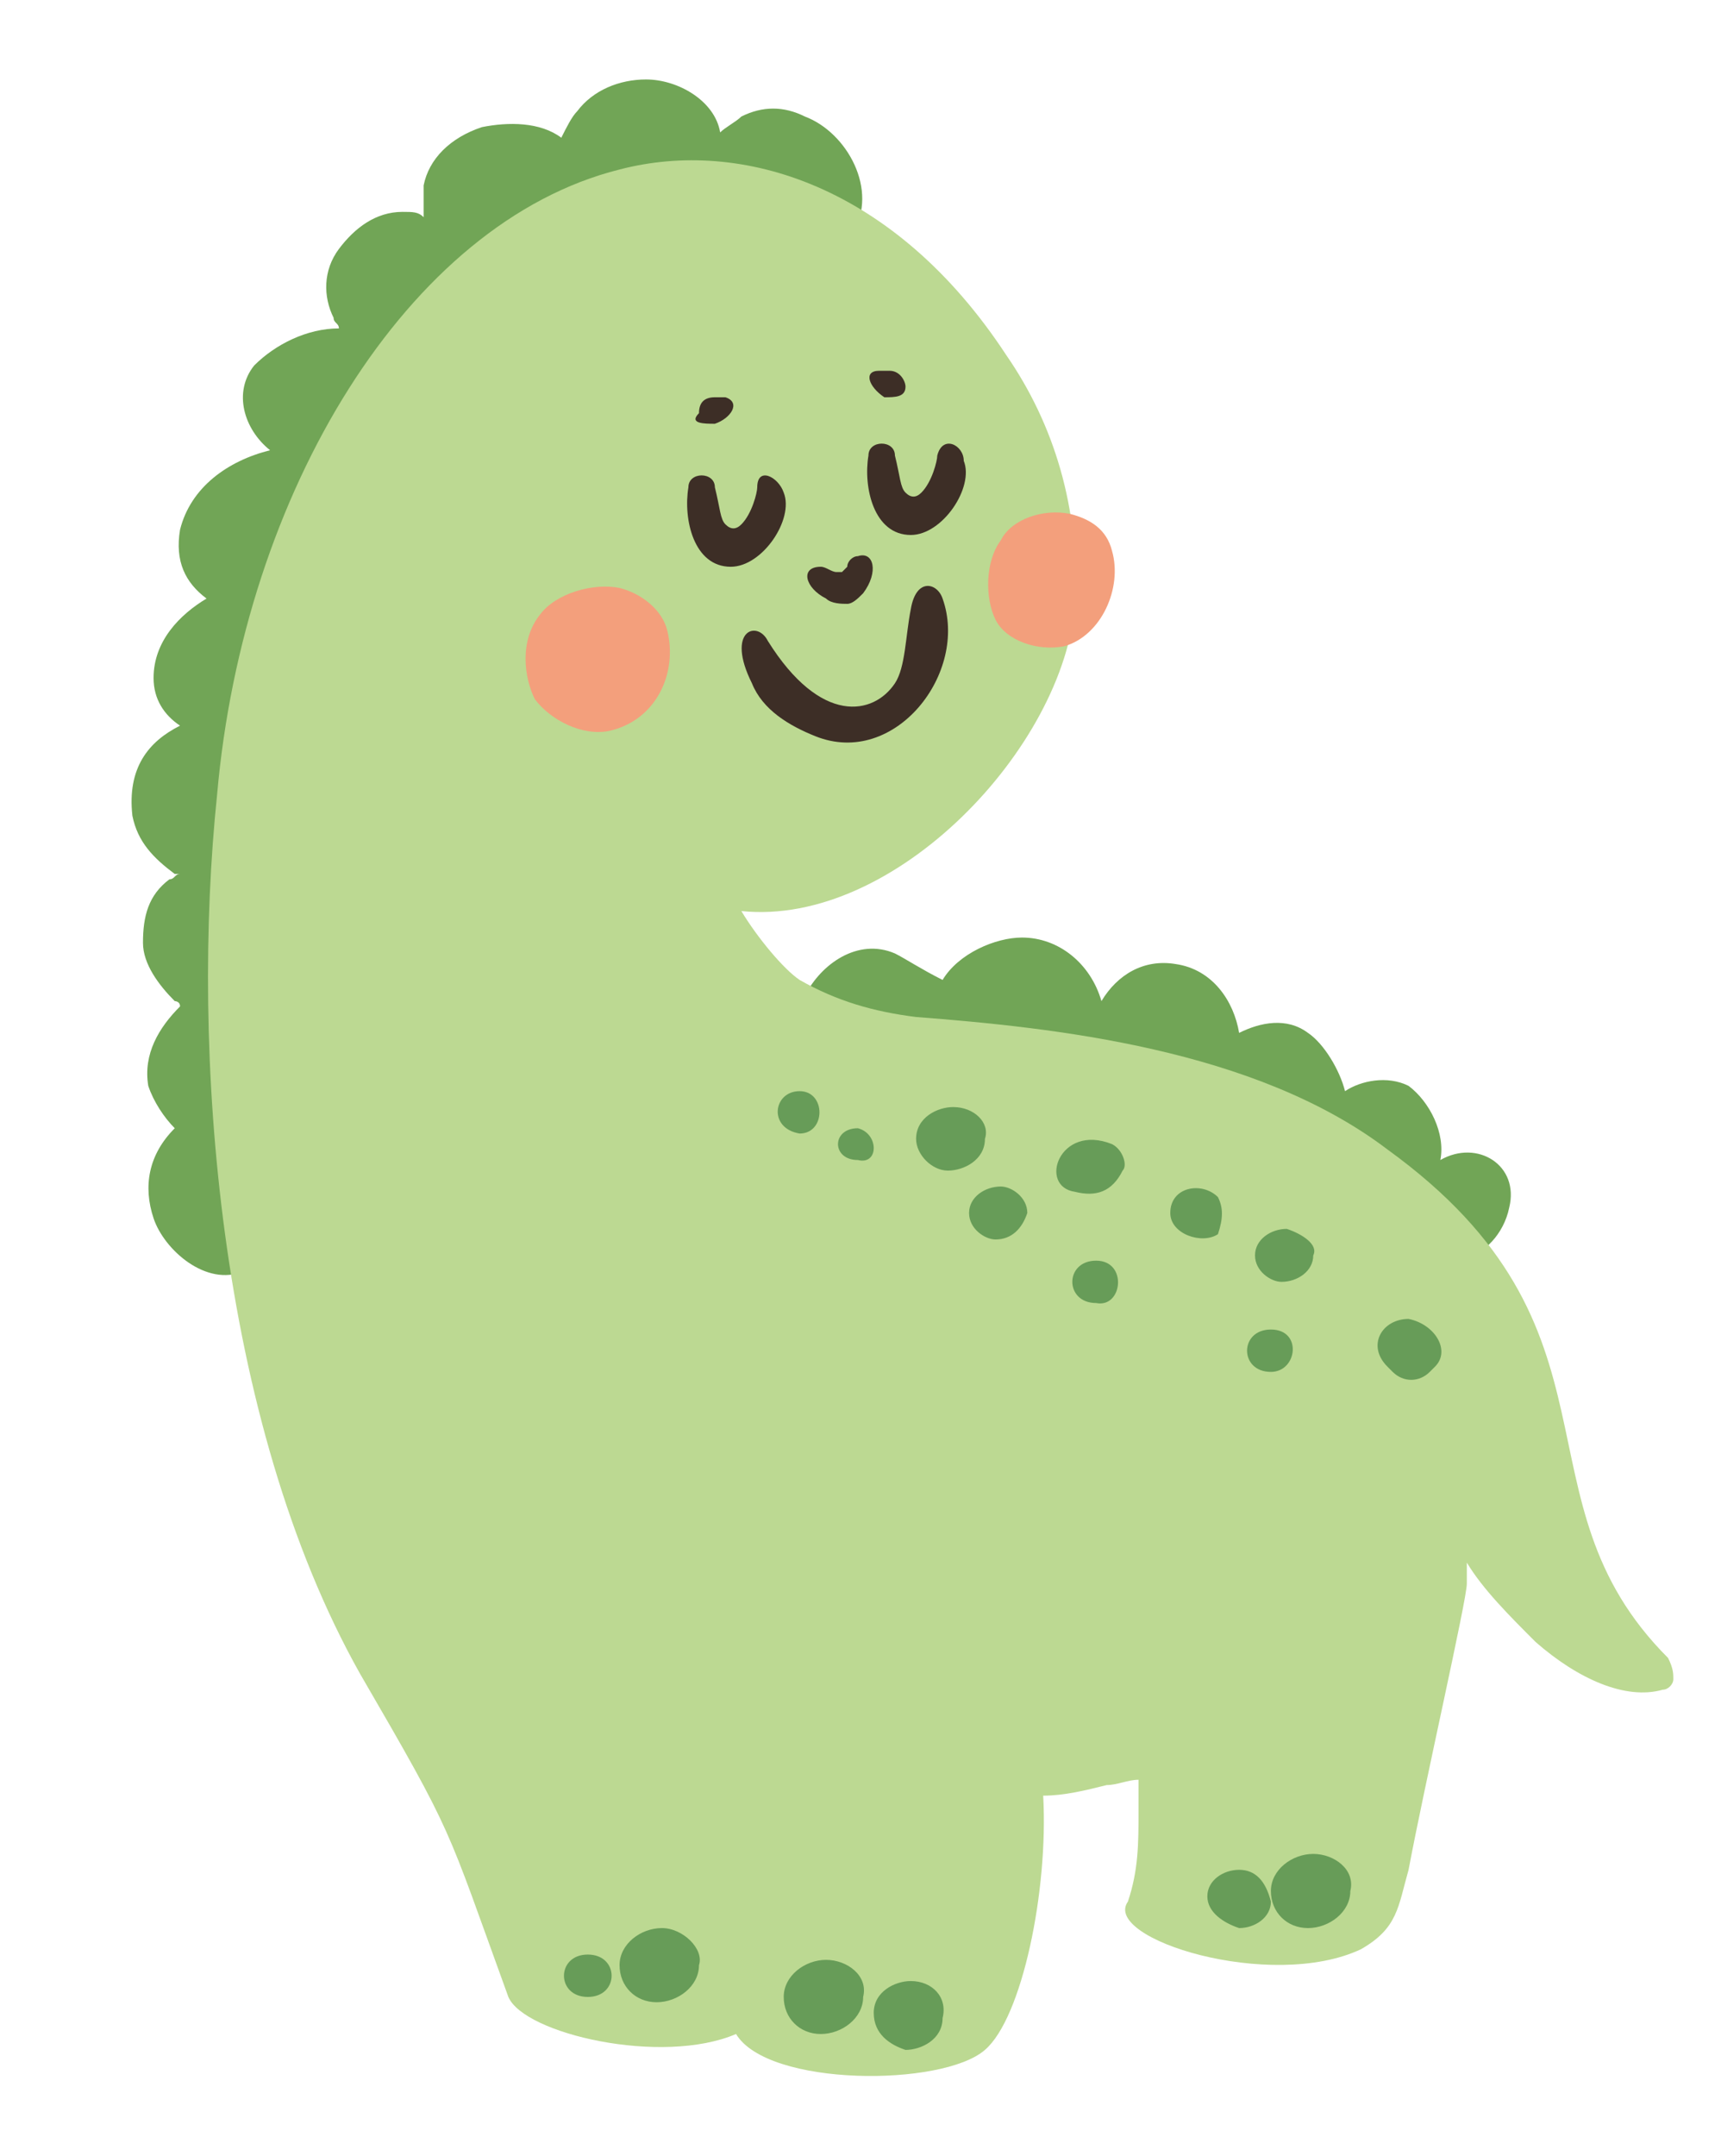 <svg xmlns="http://www.w3.org/2000/svg" viewBox="0 0 32.5 40.7"><path d="M16.9 18c-.7-.3-1.4.2-1.7.8-.6 1.3 12.4 4.8 12.5 4.9.3 0 .7-.4.8-.9.2-.8-.6-1.3-1.3-.9.1-.5-.2-1.1-.6-1.4-.4-.2-.9-.1-1.2.1-.1-.4-.4-.9-.7-1.1-.4-.3-.9-.2-1.3 0-.1-.6-.5-1.2-1.2-1.3-.6-.1-1.1.2-1.4.7-.2-.7-.8-1.2-1.5-1.2-.5 0-1.2.3-1.5.8-.4-.2-.7-.4-.9-.5zM6.4 6.2c-.6 0-1.2.3-1.6.7-.4.5-.2 1.2.3 1.6-.8.2-1.5.7-1.7 1.5-.1.6.1 1 .5 1.3-.5.3-1 .8-1 1.5 0 .4.2.7.5.9-.6.3-1 .8-.9 1.7.1.5.4.8.8 1.1h.1c-.1 0-.1.1-.2.1-.4.3-.5.7-.5 1.2 0 .4.3.8.6 1.1 0 0 .1 0 .1.1-.4.4-.7.9-.6 1.5.1.3.3.6.5.8-.5.5-.6 1.1-.4 1.7.2.6 1 1.3 1.7 1 .1-.1-.6-1.2-.1-5.8.3-2.3.1-5.7.6-6.5.9-1.6 1.5-3.8 2-4.1.3-.2-.2-.9 1.4-1.8.2-.1 0-.7.6-.6.2.1 2.1-1.1 2.2-1.3.7-1.2 1.7-.4 2-.6.1.2 2.6 1.4 2.8 1.1.5-.8-.1-1.9-.9-2.2-.4-.2-.8-.2-1.2 0-.1.1-.3.2-.4.3-.1-.6-.8-1-1.4-1-.5 0-1 .2-1.3.6-.1.1-.2.3-.3.5-.4-.3-1-.3-1.5-.2-.6.2-1 .6-1.1 1.1v.6C7.9 4 7.8 4 7.6 4c-.5 0-.9.3-1.2.7-.3.4-.3.9-.1 1.3 0 .1.1.1.1.2z" fill="#71a556"/><path d="M27.7 29.5c.3.5.8 1 1.3 1.5.8.7 1.7 1.1 2.4.9.1 0 .2-.1.2-.2s0-.2-.1-.4c-3-3-.6-6.2-5.3-9.6-2.5-1.9-6.3-2.3-8.9-2.5-.8-.1-1.5-.3-2.2-.7-.3-.2-.8-.8-1.1-1.3 2.9.3 6.1-3.1 6.3-5.8.1-1.8-.4-3.4-1.3-4.7-2.1-3.2-5-4.1-7.3-3.5-4 1-7.1 6.1-7.6 11.8-.5 4.8 0 11.8 2.7 16.6 1.8 3.1 1.6 2.8 2.8 6.1.3.7 2.9 1.3 4.3.7.6 1 3.9 1 4.7.3.7-.6 1.2-3 1.1-4.8.4 0 .8-.1 1.2-.2.2 0 .4-.1.6-.1v.6c0 .6 0 1.1-.2 1.7-.5.7 2.7 1.7 4.4.9.7-.4.7-.8.9-1.5.3-1.6 1.1-5.1 1.1-5.4v-.4z" fill="#bcd992"/><path d="M18.9 22.4c-.3 0-.6.2-.6.5s.3.5.5.5c.3 0 .5-.2.6-.5 0-.3-.3-.5-.5-.5zm-1.7 15c-.3 0-.7.2-.7.6 0 .4.3.6.6.7.3 0 .7-.2.7-.6.1-.4-.2-.7-.6-.7zm-1.6-.4c-.4 0-.8.3-.8.7 0 .4.3.7.7.7.4 0 .8-.3.8-.7.1-.4-.3-.7-.7-.7zm9.2-2c-.4 0-.8.3-.8.7 0 .4.3.7.7.7.4 0 .8-.3.8-.7.1-.4-.3-.7-.7-.7zm-1.4.3c-.3 0-.6.2-.6.5s.3.5.6.6c.3 0 .6-.2.6-.5-.1-.4-.3-.6-.6-.6zm-10.9 1.1c-.4 0-.8.3-.8.7 0 .4.3.7.7.7.4 0 .8-.3.8-.7.1-.3-.3-.7-.7-.7zm-1.4.5c-.6 0-.6.8 0 .8s.6-.8 0-.8zm4-16.3c-.5 0-.6.7 0 .8.5 0 .5-.8 0-.8zm1.1.7c-.5 0-.5.6 0 .6.4.1.4-.5 0-.6zm1.8-.4c-.3 0-.7.2-.7.6 0 .3.3.6.6.6s.7-.2.7-.6c.1-.3-.2-.6-.6-.6zm8.6 4c-.5 0-.8.5-.4.9l.1.1c.2.2.5.2.7 0l.1-.1c.3-.3 0-.8-.5-.9zm-1.1 0zm-1.5.2c-.6 0-.6.8 0 .8.5 0 .6-.8 0-.8zm.3-1.9c-.3 0-.6.2-.6.5s.3.5.5.5c.3 0 .6-.2.6-.5.1-.2-.2-.4-.5-.5zm-2.2 1.6c.1 0 .1 0 0 0zm-1.4-1c-.6 0-.6.8 0 .8.5.1.6-.8 0-.8zm2.3-1.2c-.3-.3-.9-.2-.9.3 0 .4.6.6.9.4.1-.3.1-.5 0-.7zm-2-1c-1-.4-1.4.8-.7.9.4.1.7 0 .9-.4.1-.1 0-.4-.2-.5z" fill="#679c58"/><path d="M12.6 11.9c-.1-.4-.5-.7-.9-.8-.5-.1-1.2.1-1.5.5-.4.5-.3 1.2-.1 1.6.3.4.9.7 1.4.6.9-.2 1.3-1.1 1.1-1.9z" fill="#f39f7c"/><path d="M17.8 11.3c-.1-.3-.5-.4-.6.2-.1.5-.1 1.1-.3 1.4-.4.6-1.4.8-2.4-.8-.2-.4-.8-.2-.3.8.2.5.7.8 1.2 1 1.5.6 2.9-1.2 2.4-2.6zm-1.6-.8c-.1 0-.2.1-.2.2l-.1.1h-.1c-.1 0-.2-.1-.3-.1-.4 0-.3.4.1.6.1.1.3.1.4.1.1 0 .2-.1.3-.2.3-.4.2-.8-.1-.7zm.4-3.5h.2c.2 0 .3.2.3.3 0 .2-.2.2-.4.2-.3-.2-.4-.5-.1-.5zm-2.3 2.2c0 .1-.1.5-.3.7-.1.1-.2.1-.3 0-.1-.1-.1-.3-.2-.7 0-.3-.5-.3-.5 0-.1.6.1 1.5.8 1.5.6 0 1.2-.9 1-1.4-.1-.3-.5-.5-.5-.1zm-.6-1.7h-.2c-.2 0-.3.1-.3.3-.2.2.1.2.3.2.3-.1.5-.4.2-.5zm4 1.1c0 .1-.1.5-.3.7-.1.1-.2.1-.3 0-.1-.1-.1-.3-.2-.7 0-.3-.5-.3-.5 0-.1.6.1 1.5.8 1.5.6 0 1.2-.9 1-1.4 0-.3-.4-.5-.5-.1zm14.9 34.2c-.1 0-.1 0 0 0z" fill="#3d2e26"/><path d="M21 10.4c-.1-.4-.4-.6-.8-.7-.5-.1-1.1.1-1.3.5-.3.4-.3 1.1-.1 1.5.2.4.8.6 1.3.5.7-.2 1.1-1.1.9-1.8z" fill="#f39f7c"/></svg>